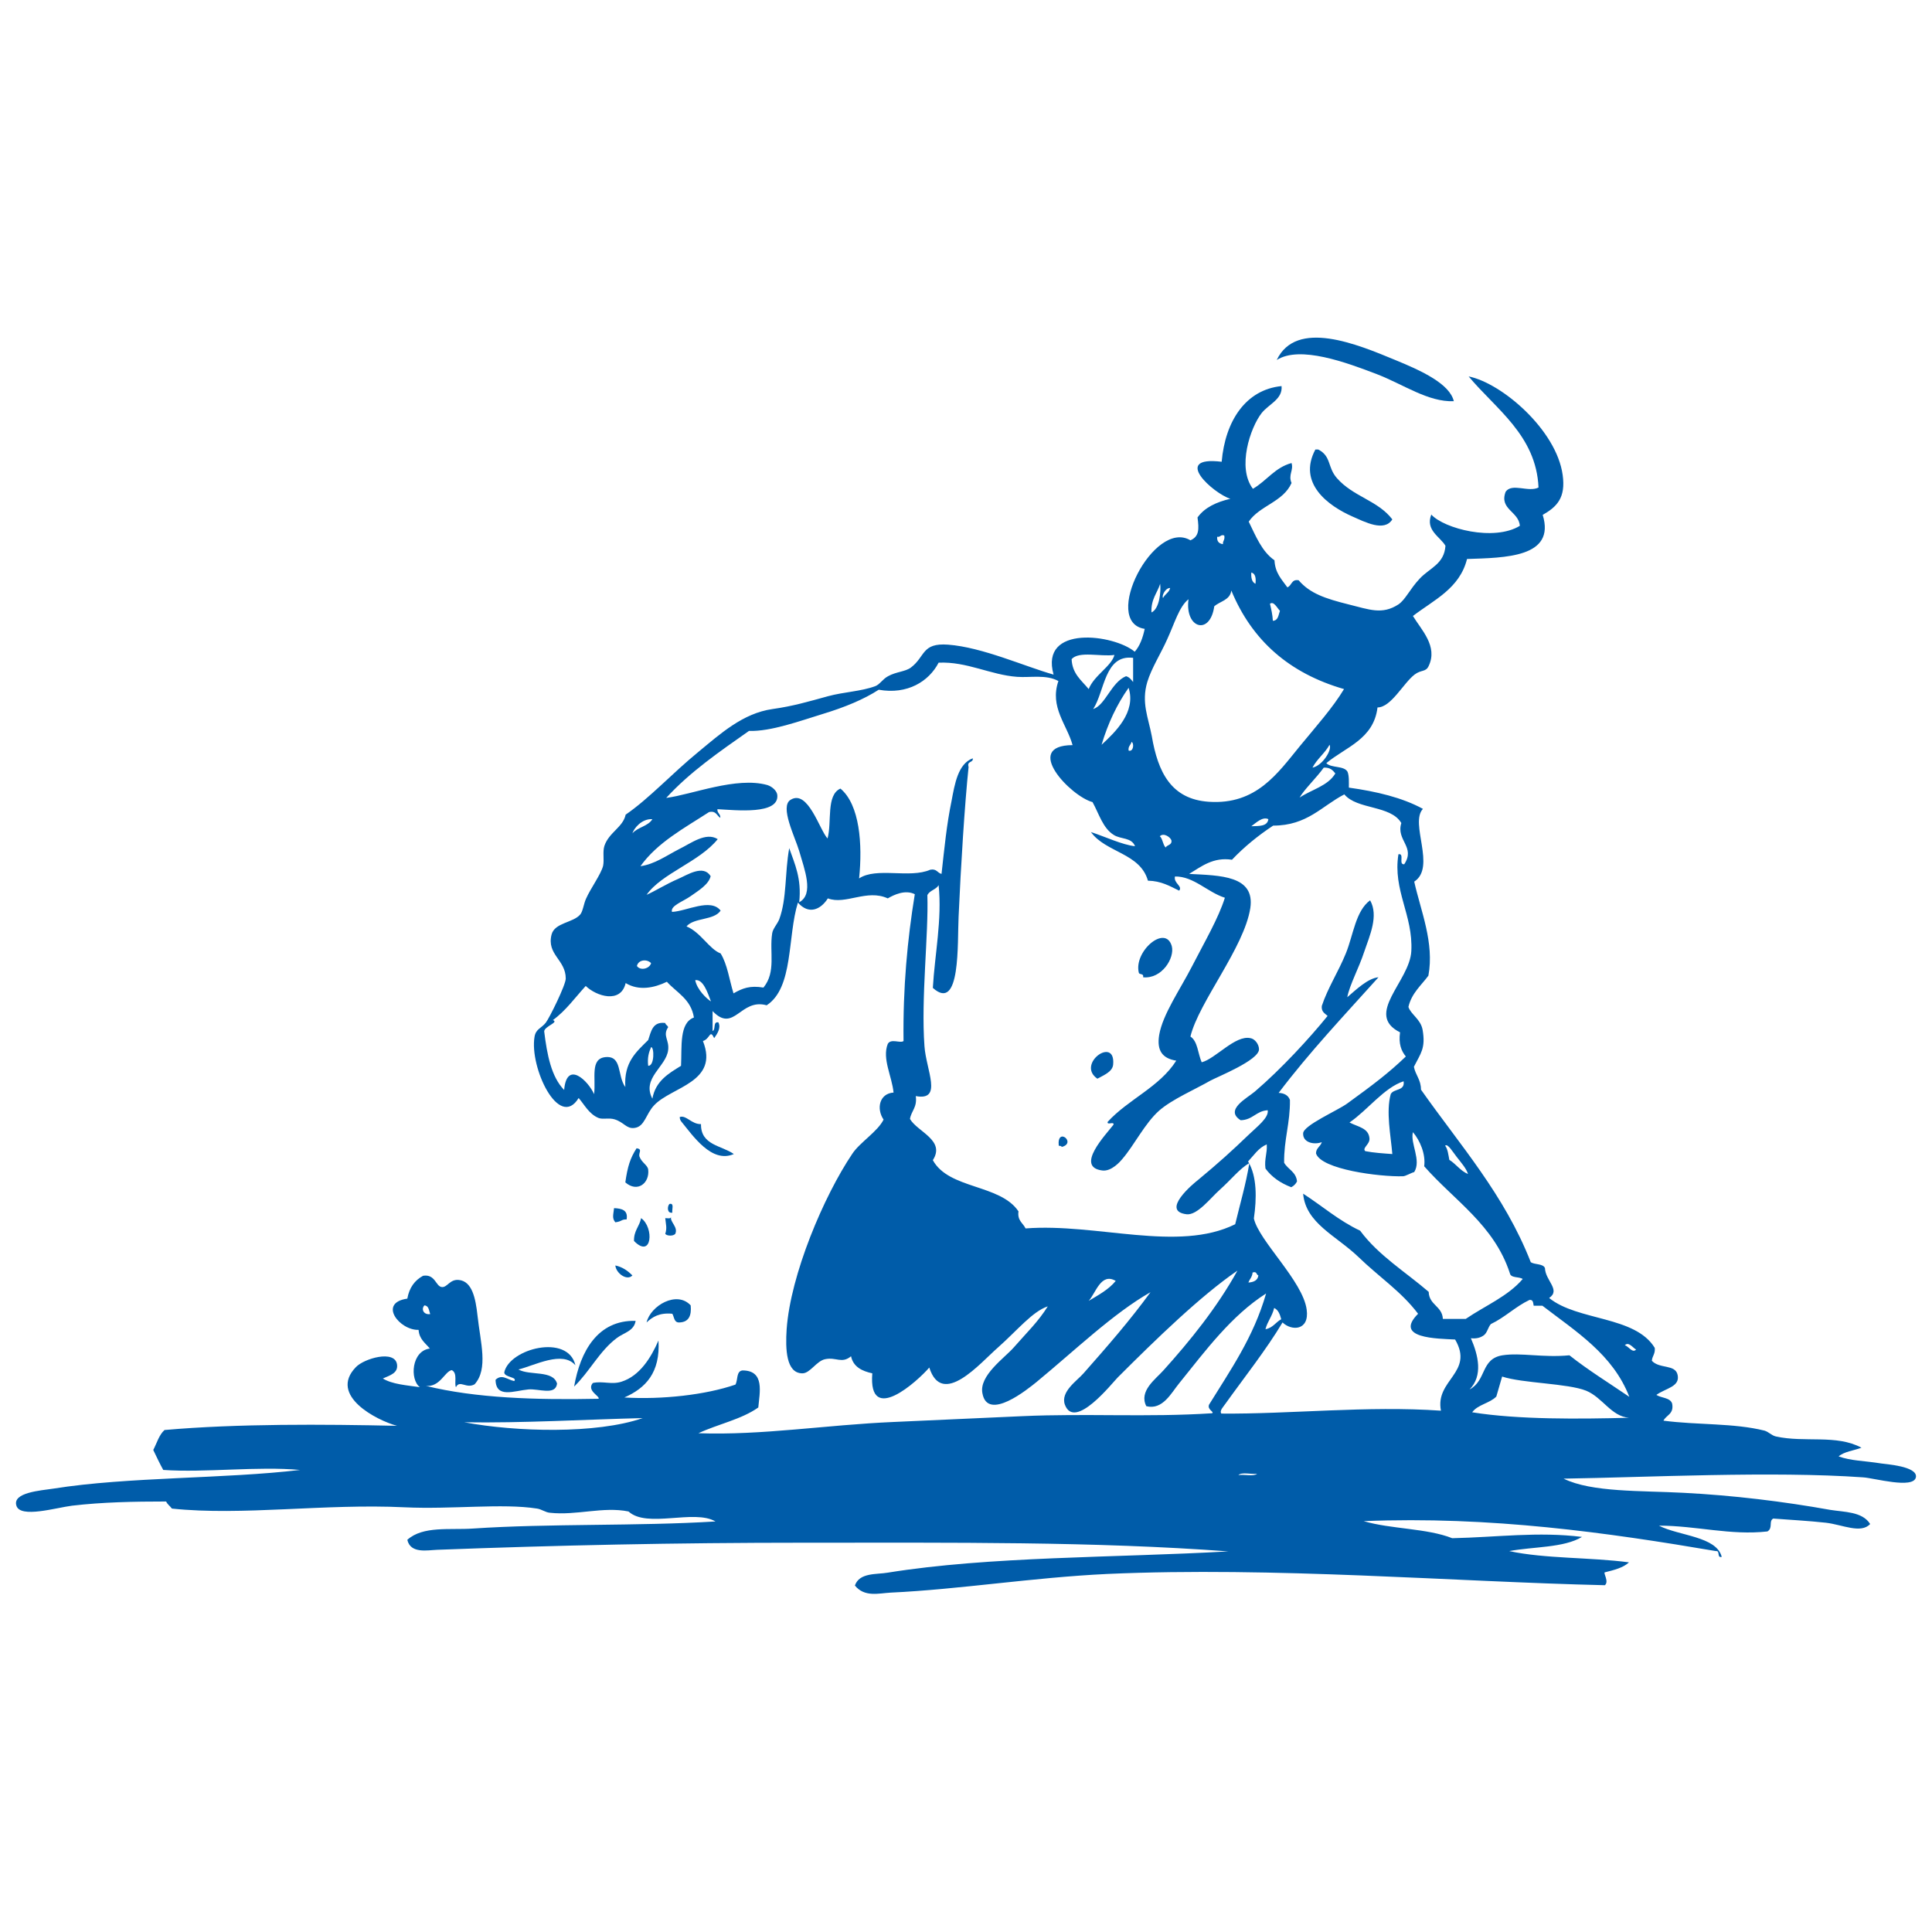 <?xml version="1.0" encoding="utf-8"?>
<!-- Generator: Adobe Illustrator 27.1.1, SVG Export Plug-In . SVG Version: 6.00 Build 0)  -->
<svg version="1.1" id="Background" xmlns="http://www.w3.org/2000/svg" xmlns:xlink="http://www.w3.org/1999/xlink" x="0px" y="0px"
	 viewBox="0 0 600 600" style="enable-background:new 0 0 600 600;" xml:space="preserve">
<style type="text/css">
	.st0{fill-rule:evenodd;clip-rule:evenodd;fill:#005CA9;}
</style>
<g>
	<g>
		<path class="st0" d="M355,303.5c5.8,0.6,9.9-6,8.9-9.7c-2-6.9-12,1.8-10.2,8.4C354,302.7,355.3,302.3,355,303.5z"/>
		<path class="st0" d="M340.8,335c2.2-1.2,4.7-2.2,4.9-4.4C346.5,321.6,334.1,330.4,340.8,335z"/>
		<path class="st0" d="M227.9,358.4c-3.8-2.7-10.3-2.7-10.2-9.3c-2.9,0.1-4.6-2.9-6.6-2.2c0,0.6,0.2,1,0.4,1.3
			C215.2,352.7,221,361.4,227.9,358.4z"/>
		<path class="st0" d="M328.8,355.8c0.3,0.1,0.9,0,0.9,0.4C334.5,355,328.2,349.8,328.8,355.8z"/>
		<path class="st0" d="M197.7,356.6c-2,3.1-2.8,5.7-3.5,10.6c3.8,3.3,7.6,0.2,7.1-4c-0.2-1.4-2-2.1-2.7-4
			C198.2,358,199.7,356.9,197.7,356.6z"/>
		<path class="st0" d="M207.9,373.9c-0.7,0.7-0.8,3,0.9,2.7C208.6,375.7,209.5,373.5,207.9,373.9z"/>
		<path class="st0" d="M190.7,375.2c-0.2,2-0.7,3.1,0.4,4.4c2.2-0.3,1.7-0.9,3.5-0.9C195.1,375.8,193.1,375.3,190.7,375.2z"/>
		<path class="st0" d="M209.7,383.2c1-2.1-1.7-3.7-1.3-5.3c-0.1,0.7-1.1,0.4-1.8,0.4c0.2,2.1,0.6,3,0,4.9
			C207.2,383.9,209.1,383.9,209.7,383.2z"/>
		<path class="st0" d="M199.1,378.3c-0.5,2.6-2.3,3.9-2.2,7.1C202.5,391.1,203.2,381.2,199.1,378.3z"/>
		<path class="st0" d="M196.4,396.1c-1.4-1.4-3-2.6-5.3-3.1C191.3,395.4,194.7,397.9,196.4,396.1z"/>
		<path class="st0" d="M200.8,410.7c1.8-1.7,4-3.1,8-2.7c0.6,1,0.5,2.8,2.2,2.7c2.9-0.1,3.8-2.1,3.5-5.3
			C210.2,400.7,202,405.5,200.8,410.7z"/>
		<path class="st0" d="M178.3,430.6c4.8-4.6,7.9-11.1,13.3-15.1c2.1-1.6,5.3-2.1,5.8-5.3C185.6,409.9,180.2,419.7,178.3,430.6z"/>
		<path class="st0" d="M164.1,431.5c3.2-0.3,8.4,2,8.9-1.8c-1.2-4.3-8.5-2.4-12-4.4c5-1.2,13.7-6,17.7-1.3
			c-2.3-9.9-20.5-5.2-22.1,2.2c0,1.6,4.2,1.4,3.1,2.7c-2.1-0.4-3.8-2.3-5.8-0.4C154,434.4,159.7,431.9,164.1,431.5z"/>
		<path class="st0" d="M427.6,116.2c8.3,3.2,15.9,8.7,23.9,8.4c-1.3-5.4-9.9-9.4-18.2-12.8c-11.8-4.9-30.7-12.8-36.8,0
			C403.7,107.2,418.2,112.6,427.6,116.2z"/>
		<path class="st0" d="M415.2,148.5c-3-3.4-1.7-6.8-5.8-8.9c-0.3,0-0.6,0-0.9,0c-5.6,10.5,4,17.5,11.5,20.8
			c3.9,1.7,9.9,4.9,12.4,0.9C427.9,155.4,420.3,154.3,415.2,148.5z"/>
		<path class="st0" d="M584.3,454.5c-5.7-0.9-9.4-0.8-13.3-2.2c1.7-1.5,4.7-1.8,7.1-2.7c-7.8-4.2-17.6-1.5-26.6-3.5
			c-1.3-0.3-2.2-1.4-3.5-1.8c-9.6-2.4-20.7-1.7-31.4-3.1c0.9-1.8,3.3-2,2.7-5.3c-0.6-1.9-3.4-1.7-4.9-2.7c2.9-2.1,7.4-2.5,6.6-6.2
			c-0.7-3.4-5.6-1.8-8-4.4c0.1-1.5,1.1-2.1,0.9-4c-6.1-10-23.9-8.3-32.8-15.5c3.7-2.5-1.2-5.4-1.3-9.3c-0.6-1.4-3.1-1-4.4-1.8
			c-8.2-21-22-36.4-34.1-53.6c0-3.1-1.7-4.5-2.2-7.1c2.1-4.2,3.7-5.7,2.7-11.5c-0.6-3.3-3.7-4.8-4.4-7.1c1-4.3,4-6.7,6.2-9.7
			c1.9-10.2-2.4-20.2-4.4-29.2c6.9-4.5-1.5-18.1,2.7-22.6c-6.4-3.5-14.4-5.4-23-6.6c0-1.8,0.1-3.6-0.4-4.9c-1.1-2-5.1-1.1-6.6-2.7
			c6-5,14.7-7.4,15.9-17.3c4.2,0,8-7.5,11.5-10.2c2.1-1.6,3.5-0.7,4.4-2.7c2.9-6.1-2.3-11.2-4.9-15.5c6.5-5,14.5-8.5,16.8-17.7
			c11.7-0.4,27.6-0.4,23.5-13.7c4.4-2.5,7.2-5.3,6.2-12.4c-1.9-13.9-18.8-28.5-29.2-30.6c8.4,10.1,21,18.3,21.7,34.5
			c-3.1,1.6-8.2-1.5-10.2,1.3c-2.1,5.5,4.1,6.1,4.4,10.6c-8,4.9-23.5,0.9-27.5-3.5c-1.9,4.9,2.8,6.9,4.4,9.7
			c-0.4,5.7-4.8,6.8-8,10.2c-3.1,3.3-4.4,6.5-6.6,8c-5.1,3.3-9,1.6-15.5,0c-7.2-1.8-12-3.4-15.5-7.5c-2.3-0.4-2.1,1.7-3.5,2.2
			c-1.7-2.4-3.8-4.4-4-8.4c-3.9-2.7-5.8-7.5-8-12c3.4-5,10.7-6.1,13.3-12c-1.1-2.6,0.7-3.9,0-6.2c-5.2,1.4-7.7,5.5-12,8
			c-5-6.6-0.8-19,2.7-23.5c2.2-2.8,6.6-4.3,6.2-8.4c-11.1,1.1-17.5,10.8-18.6,23.5c-15.8-1.9-2.5,9.9,2.7,11.5
			c-4.3,1-8,2.7-10.2,5.8c0.5,3.7,0.5,5.9-2.2,7.1c-11.3-6.8-27.8,25.4-14.2,27.5c-0.6,2.8-1.5,5.3-3.1,7.1
			c-6.4-5.4-29.6-8.5-25.2,7.1c-8.9-2.5-22.1-8.5-32.8-9.3c-8.2-0.6-7,3.7-11.5,7.1c-1.7,1.3-4.6,1.3-7.1,2.7
			c-1.7,0.9-2.6,2.6-4,3.1c-4.3,1.6-9.8,1.8-14.6,3.1c-6.2,1.7-10.9,3.1-17.3,4c-9.2,1.3-16.2,7.7-23,13.3
			c-8.3,6.8-15.2,14.4-22.6,19.5c-0.8,3.9-5.2,5.5-6.6,9.7c-0.6,1.9,0,4.2-0.4,6.2c-0.7,2.7-3.9,7-5.3,10.2c-0.7,1.5-1,4-1.8,4.9
			c-2.2,2.6-7.9,2.5-8.9,6.2c-1.6,6.3,4.4,7.8,4.4,13.7c0,2-5.1,12.3-6.2,13.7c-1.3,1.7-3.1,1.9-3.5,4.4c-1.6,9.5,7.6,29,13.7,19
			c1.7,1.9,3.2,5,6.2,6.2c1.2,0.5,3.2-0.1,4.9,0.4c3,0.9,3.7,3,6.2,2.7c3.3-0.4,3.5-4.3,6.2-7.1c5.4-5.7,20.2-7.1,15.1-19.9
			c2.3-0.7,2.1-3.8,3.5-0.9c0.9-1.3,2.2-3.1,1.3-4.9c-1.8-0.3-0.7,2.2-1.8,2.7c0-2.1,0-4.1,0-6.2c6.7,7,8.6-4.1,16.8-1.8
			c8.4-5.5,6.4-21.3,9.7-31.9c3.3,3.8,7,2.3,9.3-1.3c5.5,2.1,12.1-3,18.6,0c1.9-1.1,5.4-2.8,8.4-1.3c-2.3,14.1-3.7,29-3.5,45.6
			c-1,0.8-3.9-0.9-4.9,0.9c-1.8,4.6,1.3,10,1.8,15.1c-4.4,0.3-5.4,5-3.1,8.4c-1.8,3.7-7.4,7.1-9.7,10.6
			c-8.9,13.2-19.2,37.6-20.4,54.5c-0.4,6.1-0.2,13.7,4.9,13.7c2.4,0,4.4-3.9,7.1-4.4c3.4-0.7,5.1,1.5,8-0.9c0.7,3.3,3.4,4.6,6.6,5.3
			c-1.3,16.4,14.1,2.4,17.7-1.8c4,12.6,15.8-1.4,21.3-6.2c6-5.3,10.7-11.2,15.5-12.8c-3,4.8-6.4,8-10.6,12.8
			c-2.8,3.2-10.8,8.7-9.7,14.2c1.6,8.9,14.2-1.4,16.8-3.5c11.9-9.8,23.8-21.3,35.4-27.9c-6.4,8.8-13.3,16.7-20.8,25.2
			c-2,2.3-7.2,5.7-5.8,9.7c3,8.2,14.7-6.7,16.4-8.4c12-12,25.7-25.3,37.2-33.2c-6.3,11.4-14.7,21.8-23,31c-2.4,2.7-7.7,6.4-5.3,11.1
			c5.1,1.3,7.8-4.2,10.2-7.1c8.3-10.3,16.2-21,27-27.9c-3.9,13.6-11.1,23.8-17.7,34.5c-0.7,1.6,1.8,2.3,0.9,2.7
			c-20.1,1.3-39,0-58.9,0.9c-13.4,0.6-26.7,1.2-39.9,1.8c-21.1,0.9-40.9,4.2-60.7,3.5c6-2.8,13.4-4.3,18.6-8
			c0.4-4.6,2.1-11.5-4.9-11.5c-2,0.2-1.4,3-2.2,4.4c-9.3,3.2-22.8,4.7-34.5,4c6.6-2.9,11.2-7.7,10.6-17.7c-2.3,5.3-5.8,11-11.5,12.8
			c-3.1,1-5.8-0.3-8.9,0.4c-2,2.4,2.3,4.1,1.8,4.9c-19.5,0.4-38.2-0.2-53.6-4c4.4,0.4,5.8-4.5,8-4.9c1.9,0.9,0.7,4.1,1.3,5.3
			c1.2-2.4,3.2,0.6,5.8-0.9c4.3-4.8,1.8-13,0.9-21.3c-0.6-5.5-1.7-10.7-5.8-11.1c-2.8-0.3-3.6,2.4-5.3,2.2c-1.9-0.2-2-4.1-5.8-3.5
			c-2.6,1.4-4.3,3.7-4.9,7.1c-9.2,1.3-2.4,9.9,3.5,9.7c0.2,2.9,2.1,4.1,3.5,5.8c-5.7,0.7-6.3,9.6-3.1,12c-4.1-0.6-8.6-0.9-11.5-2.7
			c2.3-1,4.8-1.7,4.4-4.4c-0.7-4.6-10.3-1.8-12.8,0.9c-8.5,8.8,6.5,16.5,12.8,18.2c-22.7-0.5-49.4-0.7-72.2,1.3
			c-1.7,1.5-2.4,4.1-3.5,6.2c1,2.1,2,4.2,3.1,6.2c13.1,0.9,29.2-1.2,42.5,0c-23.4,2.8-53.4,2.1-76.6,5.8c-4,0.6-12.8,1.2-11.5,5.3
			c1.2,4,12.4,0.6,17.3,0c9.4-1.1,19.1-1.3,29.2-1.3c0.4,0.9,1.2,1.4,1.8,2.2c21.9,2.3,47.4-1.6,72.2-0.4
			c14.8,0.7,30.4-1.3,41.2,0.4c1.4,0.2,2.6,1.2,4,1.3c8.3,0.9,16.5-2,24.4-0.4c5.7,5.3,20.4-0.8,27,3.1c-24.3,1.5-51.5,0.6-75.3,2.2
			c-7.2,0.5-15.5-0.9-20.4,3.5c1,4.4,6.3,3.2,9.3,3.1c37.1-1.4,73.4-2.2,114.2-2.2c46,0,90-0.4,131.5,2.7
			c-35.4,2-74.2,1.5-105.8,6.6c-3.4,0.6-8.8-0.1-10.2,4c3,3.7,7.4,2.4,11.1,2.2c21.4-1,44.1-4.7,67.3-5.8
			c51.9-2.3,107.2,2.4,154.5,3.5c1.4-1.1-0.6-3.9,0-4c2.8-0.7,5.7-1.4,7.5-3.1c-12-1.6-26.1-1.1-37.2-3.5c7.6-1.4,17-1,22.6-4.4
			c-13.6-1.7-26.4,0.1-40.3,0.4c-7.8-3.1-19-2.8-27.5-5.3c39.4-1.6,75.9,3.6,109.4,9.3c1.4-0.2,0.2,2.2,1.8,1.8
			c-1.6-6.4-13.3-6.5-19.5-9.7c11.6,0,22.2,3.1,33.7,1.8c1.8-1.1,0.3-3.2,1.8-4c5.2,0.4,11,0.7,16.4,1.3c5.1,0.6,10.8,3.5,13.7,0.4
			c-2.4-3.9-8.1-3.7-12.4-4.4c-14.5-2.6-30-4.5-45.6-5.3c-13-0.7-28.5-0.1-37.2-4.4c26-0.4,64.7-2.4,93-0.4c3.4,0.2,15.6,3.7,16.4,0
			C595.7,455.3,585.3,454.7,584.3,454.5z M131.8,405.4c1.4,0.1,1.4,1.6,1.8,2.7C131.6,408.4,130.7,406.6,131.8,405.4z M144.2,441.7
			c17.7,0.3,38.5-0.9,55.4-1.3C185.2,445.4,160.2,444.7,144.2,441.7z M452.4,359.3c1.4,1.8,3,3.6,3.5,5.3c-2.4-1-3.7-3.1-5.8-4.4
			c-0.3-1.6-0.5-3.4-1.3-4.4C449.6,355,451.2,357.8,452.4,359.3z M414.7,240.2c-2.3,3.9-7.4,5-11.1,7.5c1.4-2.5,5.3-6.2,7.5-9.3
			C413.1,238.3,413.9,239.2,414.7,240.2z M407.6,238.4c1.4-2.7,3.8-4.4,5.3-7.1C413.8,232.8,410.7,237.8,407.6,238.4z M397.5,189.7
			c-0.5,1.3-0.5,3-2.2,3.1c-0.1-1.9-0.5-3.6-0.9-5.3C395.6,186.6,396.6,188.8,397.5,189.7z M388.6,177.8c1.3,0.3,1.5,1.8,1.3,3.5
			C388.8,180.8,388.5,179.5,388.6,177.8z M378,166.7c1.1,0.2,1-0.8,2.2-0.4c0.3,1.4-0.5,1.6-0.4,2.7
			C378.5,168.8,377.9,168.1,378,166.7z M363.4,182.6c-0.3,1.4-1.6,1.9-2.2,3.1C360.7,185.2,361.8,182.6,363.4,182.6z M360.3,181.3
			c0.3,2.3-0.2,7.8-2.7,8.9C357.4,186.1,359.4,184.2,360.3,181.3z M356.3,211.8c1.3-4.3,4.3-9,6.2-13.3c2.3-5,3.7-10.1,6.6-12.4
			c-1.2,9.1,6.7,11.4,8,2.2c1.8-1.6,4.9-1.9,5.3-4.9c6.4,15.5,18,25.7,35,30.6c-3.5,5.8-8.6,11.5-13.7,17.7
			c-6.9,8.4-13.5,18.3-28.3,17.3c-11.7-0.8-15.8-9.2-17.7-20.4C356.6,222.8,354.4,218.2,356.3,211.8z M393.9,254.4
			c-0.3,2.3-2.9,2.1-5.3,2.2C390,255.6,392.1,253.5,393.9,254.4z M363.8,261c0.2,1.5-1.3,1.3-1.8,2.2c-0.9-0.9-0.9-2.7-1.8-3.5
			C361.4,258.5,363.5,260,363.8,261z M351.4,230.4c0.9,0.4,0.6,3.2-0.9,2.7C350.3,231.7,351.2,231.4,351.4,230.4z M342.1,231.3
			c2-6.7,4.8-12.6,8.4-17.7C352.9,221.2,346.3,227.4,342.1,231.3z M351.9,204.3c0,2.5,0,5,0,7.5c-0.6-0.7-1.1-1.5-2.2-1.8
			c-4.6,1.9-6.4,9-10.2,10.2C343.1,214.7,343,203.2,351.9,204.3z M346.1,203.4c-0.9,3.5-6.3,6.3-8,10.6c-2.2-2.7-5.1-4.7-5.3-9.3
			C335.1,202.1,341.8,204,346.1,203.4z M202.6,254.4c-1.3,2.2-4.6,2.5-6.2,4.4C196.8,257.4,199.2,254.2,202.6,254.4z M202.2,299.1
			c-0.4,1.7-3.3,2.5-4.4,0.9C198.2,298.1,200.8,297.7,202.2,299.1z M202.2,325.2c1-0.1,1.1,5.9-0.9,5.8
			C201,328.5,201.5,326.8,202.2,325.2z M211.5,331c-3.9,2.4-7.9,4.7-8.9,10.2c-3.4-6.4,4.3-9.9,4.9-15.1c0.4-3.2-1.8-4.4,0-7.1
			c-0.2-0.6-0.8-0.7-0.9-1.3c-4-0.5-4.4,2.7-5.3,5.3c-3.6,3.6-7.6,6.8-7.1,14.6c-2.6-3.6-0.9-9.8-6.2-9.3c-4.8,0.5-2.9,6.5-3.5,11.5
			c-1.8-4.1-8.5-10.7-9.3-1.3c-4-4.1-5.3-10.9-6.2-18.2c0.1-1.6,4.7-2.8,2.7-3.5c4-2.9,6.9-7,10.2-10.6c3.3,3.2,10.9,5.6,12.4-0.9
			c4.1,2.5,8.9,1.5,12.8-0.4c3.1,3.4,7.5,5.4,8.4,11.1C210.9,317.7,211.8,325,211.5,331z M215.9,304.4c2.5-0.4,3.9,4,4.9,6.6
			C219.5,310.2,216.5,307.4,215.9,304.4z M338.1,404c2.2-2.4,3.8-8.9,8.4-6.2C344.3,400.5,341.1,402.2,338.1,404z M387.7,398.3
			c0.4-1.1,1.2-1.7,1.3-3.1c1.4-0.5,1.1,0.7,1.8,0.9C390.6,397.6,389.4,398.2,387.7,398.3z M395.7,406.2c1.3,0.6,1.8,2,2.2,3.5
			c-1.7,0.9-2.6,2.7-4.9,3.1C393.6,410.4,395.1,408.8,395.7,406.2z M384.6,458.1c1-1,4-0.2,5.8-0.4
			C389.3,458.6,386.4,457.8,384.6,458.1z M421.8,390.3c6.6,6.4,13.3,10.7,18.6,17.7c-7.7,7.7,6,7.7,11.5,8c6,10.3-6.3,12.5-4.4,22.1
			c-22.9-1.6-46.8,1.1-68.2,0.9c-0.7-0.9,0.8-2.3,1.3-3.1c5.5-7.7,12.7-16.8,17.7-25.2c2.8,2.7,8.4,2.6,7.5-4
			c-1.2-8.9-14.9-21.4-16.4-28.3c0.9-6.2,1-13.1-1.8-17.7c1.8-1.9,3.2-4.2,5.8-5.3c0.2,2.8-0.8,4.5-0.4,7.5c1.9,2.6,4.6,4.5,8,5.8
			c0.8-0.4,1.4-1,1.8-1.8c-0.3-3-2.8-3.7-4-5.8c-0.1-7.2,1.9-12.3,1.8-19.5c-0.5-1.4-1.7-2.1-3.5-2.2c9.6-12.7,20.4-24.1,31-35.9
			c-3.3,0.3-7,3.9-9.7,6.2c0.8-4,3.6-9,5.3-14.2c1.7-5,4.5-11.1,1.8-15.9c-4.5,3.3-5.2,10.7-7.5,16.4c-2.3,5.7-5.7,10.9-7.5,16.4
			c-0.2,1.8,0.9,2.3,1.8,3.1c-5.5,6.8-14.4,16.5-22.6,23.5c-2.5,2.1-9.5,5.7-4.4,8.9c3.8-0.1,4.8-2.9,8.4-3.1
			c0.4,2.3-3.3,5.1-5.8,7.5c-5.3,5.1-9.5,8.9-15.9,14.2c-1.3,1-11.7,9.6-3.5,10.6c3.3,0.4,7.5-5.1,10.2-7.5c3.9-3.5,6.2-6.6,9.3-8.4
			c-1.1,6.7-2.9,12.7-4.4,19c-17.8,8.8-42.9-0.4-65.1,1.3c-0.8-1.7-2.6-2.4-2.2-5.3c-5.7-8.5-21.6-6.8-26.6-15.9
			c4-6.2-4.8-8.8-7.1-12.8c0.4-2.5,2.3-3.6,1.8-7.1c8.5,1.6,3.2-8.1,2.7-15.5c-1.1-14.9,1.3-34.7,0.9-46.9c0.7-1.5,2.7-1.7,3.5-3.1
			c1.1,10.6-1.2,21.5-1.8,31.9c8.7,7.8,7.6-14.1,8-22.1c0.7-15.9,1.9-35,3.1-46.5c-0.6-2,1.5-1.2,1.3-2.7c-4.6,1.7-5.6,8-6.6,13.3
			c-1.5,7.2-2.2,14.5-3.1,22.6c-1.3-0.3-1.5-1.7-3.5-1.3c-6.4,2.8-16.7-0.9-22.1,2.7c1.1-10.6,0.2-22.9-5.8-27.9
			c-4.5,2-2.6,10.4-4,15.5c-2.5-2.7-6.1-15.4-11.5-12c-3.4,2.1,1.4,11.5,2.7,15.9c1.6,5.6,4.7,13.4,0,15.9
			c0.8-7.4-1.4-11.9-3.1-16.8c-1.4,7.7-0.7,15.6-3.1,22.1c-0.6,1.5-2,2.9-2.2,4.4c-0.9,5.8,1.3,11.9-2.7,16.8
			c-4.2-0.7-6.5,0.2-9.3,1.8c-1.3-4.2-1.9-9-4-12.4c-3.5-1.3-6.2-6.6-10.6-8.4c2.4-2.8,8.5-1.8,10.6-4.9c-3.1-4-10.6,0.2-15.1,0.4
			c-0.6-1.9,3.4-3.2,5.8-4.9c2.4-1.7,5.6-3.6,6.2-6.2c-2.3-3.7-7.2-0.4-10.2,0.9c-3.5,1.5-7,3.7-9.7,4.9
			c4.7-6.7,16.4-10.2,22.1-17.3c-3.7-2.3-8.3,1.3-12,3.1c-3.9,2-7.6,4.7-12,5.3c5.3-7.4,13.6-11.8,21.3-16.8
			c2.2-0.5,2.4,1.1,3.5,1.8c0.1-1.3-1-1.4-0.9-2.7c5.8,0.3,19.2,1.8,18.6-4.4c-0.1-1.2-1.5-2.6-3.1-3.1c-9.6-2.7-23.5,3-31.4,4
			c7.4-8.1,16.6-14.4,25.7-20.8c6.9,0.2,15.8-3.1,23-5.3c6.6-2,12.7-4.5,17.3-7.5c8.9,1.6,15.6-2.6,18.6-8.4
			c8.8-0.4,16.1,3.8,24.4,4.4c4.1,0.3,9-0.8,12.8,1.3c-2.8,8.1,2.7,13.6,4.4,19.9c-15.7,0.1-0.6,15.9,6.2,17.7
			c2,3.6,3.2,8.1,6.6,10.2c2.2,1.4,5.5,0.7,6.6,3.5c-3.9-0.4-9.4-3-13.7-4.4c4.6,6.4,15.3,6.5,17.7,15.1c4.2,0.1,6.8,1.7,9.7,3.1
			c1.2-1.4-1.8-2.3-1.3-4.4c5.8-0.1,10.1,4.9,15.5,6.6c-2,6.4-6.3,13.7-10.2,21.3c-3.7,7.2-9.1,14.9-10.2,21.3c-0.8,4.9,1,7.3,5.3,8
			c-5.2,8.2-14.9,12-21.3,19c-0.3,1.2,2.1-0.3,1.8,0.9c-2.4,3.1-12,13.1-3.5,14.2c2.9,0.4,5.7-2.9,6.2-3.5c3.8-4.4,7-11.1,11.5-15.1
			c4-3.5,11.2-6.6,15.9-9.3c2.2-1.2,15-6.3,15.1-9.7c0-1.6-1.3-3.3-2.7-3.5c-4.7-1-10.8,6.4-15.1,7.5c-1.2-2.7-1.2-6.5-3.5-8
			c2.6-10.7,16.7-27.6,18.6-39.9c1.5-10.1-9.3-10.1-19-10.6c3.8-2.3,7.5-5.3,13.3-4.4c3.8-4,8.1-7.5,12.8-10.6
			c10.6,0,15.1-6.1,22.1-9.7c4,4.8,14.4,3.3,17.7,8.9c-1.7,5.4,4.5,7.4,0.9,12.8c-1.9,0.2,0.2-3.5-1.8-3.1
			c-1.8,11.2,4.6,18.9,4,30.1c-0.5,9.4-14.7,19.6-3.5,25.2c-0.5,3.6,0.4,5.8,1.8,7.5c-5.3,5.1-10.2,8.8-18.2,14.6
			c-3,2.2-13.7,6.8-13.7,9.3c-0.1,2.9,3.5,3.6,5.8,2.7c-0.4,1.4-1.8,1.8-1.8,3.5c1.6,5,19.8,7.3,27,7.1c0.8,0,2.6-1.1,3.5-1.3
			c2.3-3.7-1.3-8.9-0.4-12.4c2.2,2.6,4,6.8,3.5,10.6c9.3,10.6,21.7,18.2,26.6,33.2c0.3,1.6,2.8,1,4,1.8c-4.6,5.4-11.7,8.3-17.7,12.4
			c-2.4,0-4.7,0-7.1,0c-0.2-4-4.3-4.3-4.4-8.4c-7.2-6.2-15.6-11.3-21.3-19c-6.6-3.1-11.8-7.7-17.7-11.5
			C405.5,379.9,414.9,383.7,421.8,390.3z M432.4,358.4c-2.9-0.2-5.8-0.4-8.4-0.9c-1.1-1,1.5-2.1,1.3-4c-0.3-3.2-3.5-3.5-6.2-4.9
			c5.7-3.9,10.7-10.8,16.8-12.8c0.5,3.1-3.1,2.2-4,4C430.4,345.3,431.9,352.5,432.4,358.4z M457.2,438.6c1.7-2.4,5.5-2.8,7.5-4.9
			c0.6-2.1,1.2-4.1,1.8-6.2c6.3,2.1,20.4,2.1,26.1,4.4c5.1,2.1,7.8,8,13.3,8.4C490.5,440.7,471.5,440.9,457.2,438.6z M487.4,420.9
			c-8.3,0.8-15-0.9-20.8,0c-6.8,1.1-4.9,7.8-10.2,10.6c4.2-4.3,2.7-10.6,0.4-15.9c1.8,0.2,3-0.2,4-0.9c1.1-0.8,1.3-2.5,2.2-3.5
			c4.4-2.1,7.6-5.4,12-7.5c1.2-0.1,1.1,0.9,1.3,1.8c0.9,0,1.8,0,2.7,0c10.4,8,21.9,15.1,27,28.3
			C499.7,429.5,493.2,425.5,487.4,420.9z M504.6,417.8c1.2-1.3,2.6,0.9,3.5,1.3C507,420.4,505.7,418,504.6,417.8z"/>
	</g>
</g>
</svg>
